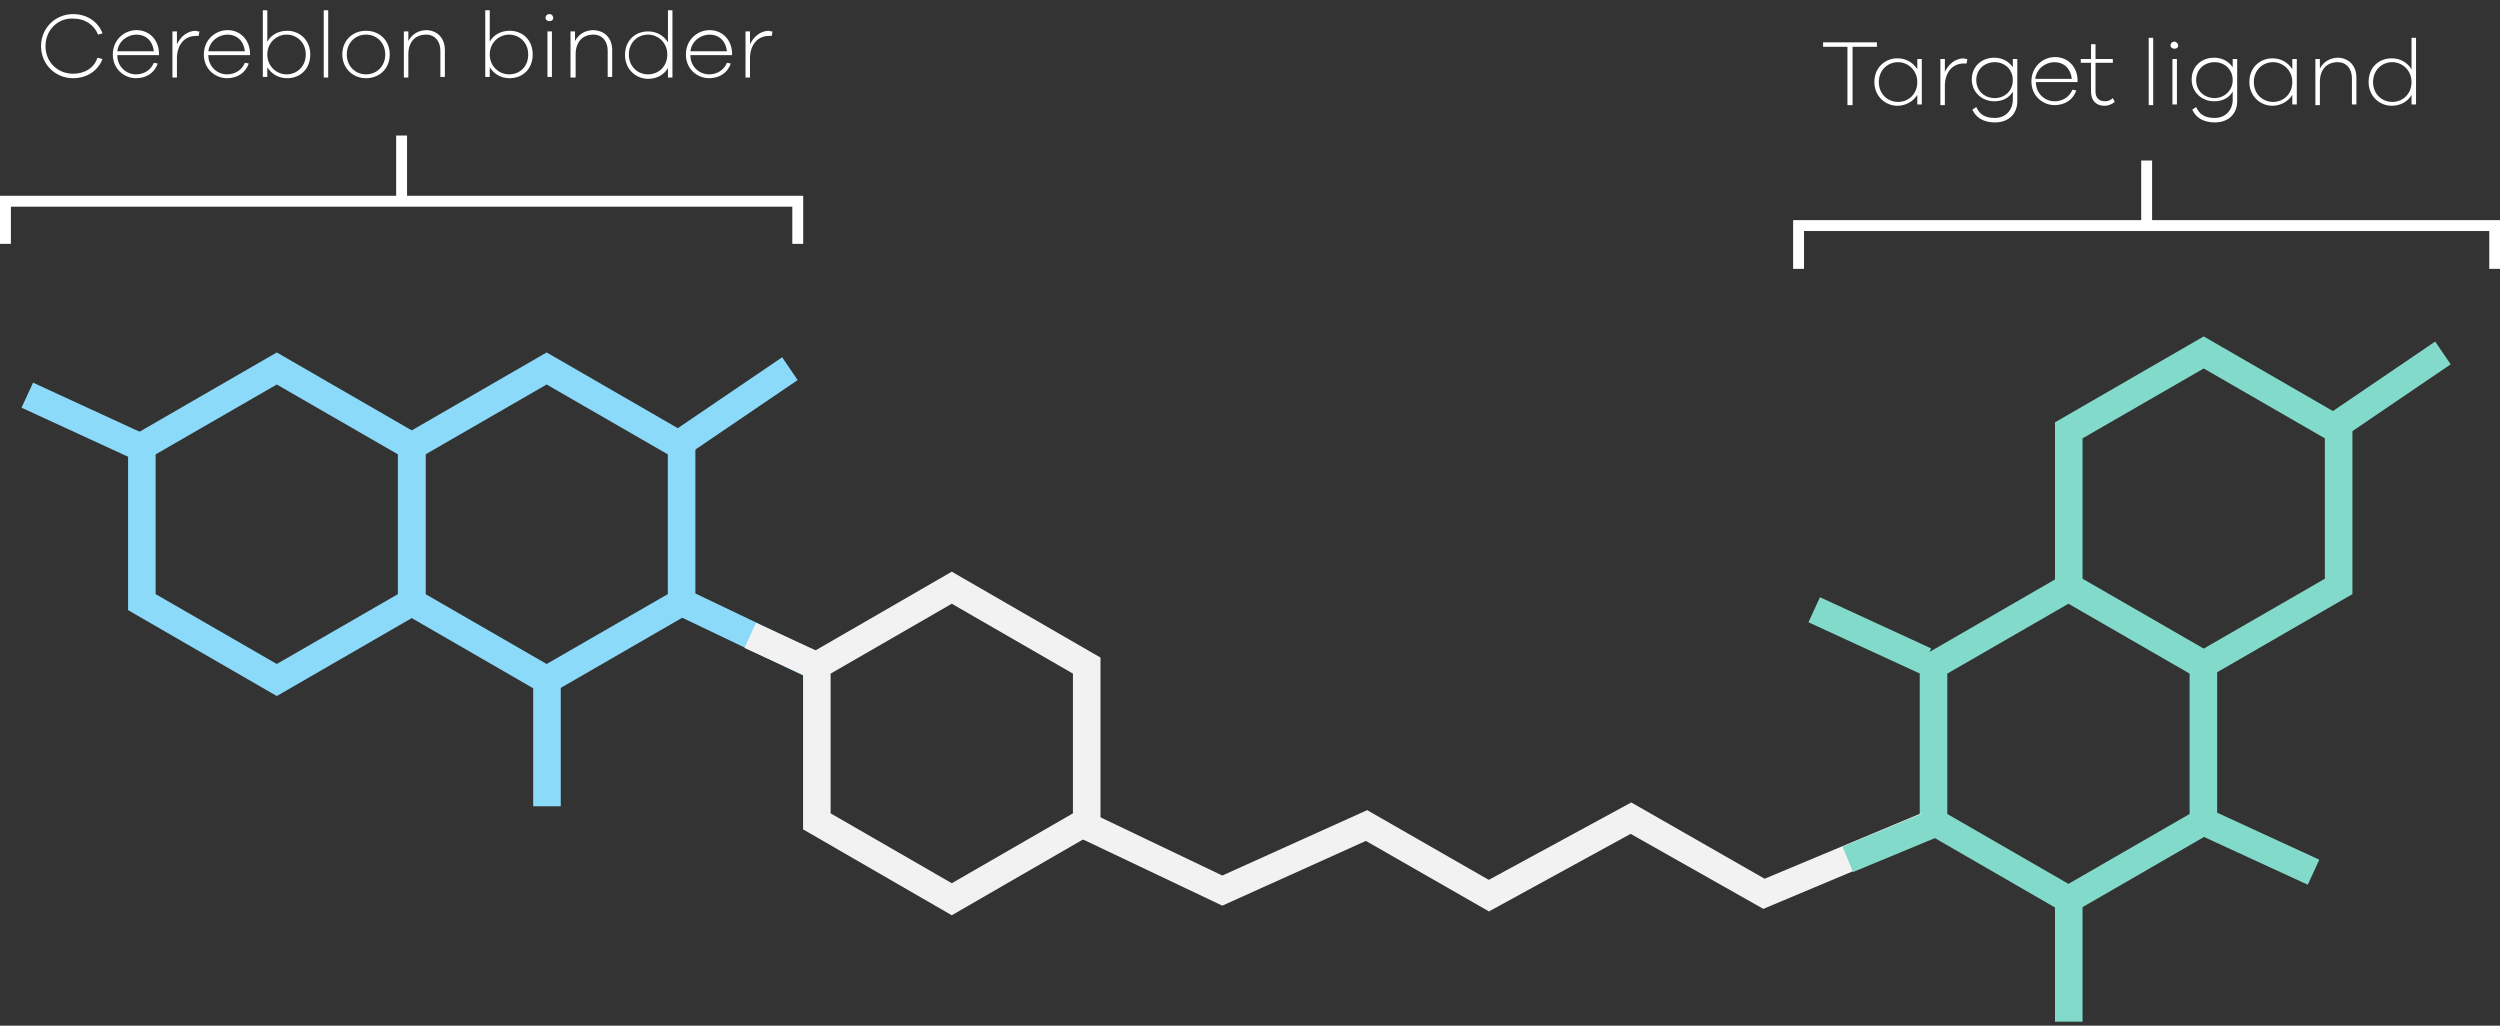 <?xml version="1.0" encoding="UTF-8"?> <svg xmlns="http://www.w3.org/2000/svg" xmlns:xlink="http://www.w3.org/1999/xlink" version="1.1" id="Layer_1" x="0px" y="0px" viewBox="0 0 390 160" style="enable-background:new 0 0 390 160;" xml:space="preserve"><rect x="0" y="0" width="390" height="160" fill="#333333" stroke="none"/> <style type="text/css"> .st0{fill:#8CDAF9;} .st1{fill:#82DBCA;} .st2{fill:#F2F2F2;} .st3{fill:none;} .st4{enable-background:new ;} .st5{fill:#FFFFFF;} </style> <g id="Bifunctional_Degrader_Chemical_Structure" transform="translate(-26.26 -25.11)"> <g id="Group_2965" transform="translate(31.238 92.292)"> <g id="Group_2964"> <path class="st0" d="M38.2,41.4L15,28V1.2l23.2-13.4L61.4,1.2V28L38.2,41.4z M19.3,25.5l18.9,10.9l18.9-10.9V3.7L38.2-7.2 L19.3,3.7V25.5z"></path> <path class="st0" d="M80.3,41.4L57.1,28V1.2l23.2-13.4l23.2,13.4V28L80.3,41.4z M61.4,25.5l18.9,10.9l18.9-10.9V3.7L80.3-7.2 L61.4,3.7V25.5z"></path> <path class="st1" d="M317.7,75.6l-23.2-13.4V35.4l23.2-13.4l23.2,13.4v26.8L317.7,75.6z M298.8,59.8l18.9,10.9l18.9-10.9V37.9 L317.7,27l-18.9,10.9V59.8z"></path> <path class="st1" d="M338.8,38.9l-23.2-13.4V-1.3l23.2-13.4L362-1.3v26.8L338.8,38.9z M319.9,23.1L338.8,34l18.9-10.9V1.2 L338.8-9.7L319.9,1.2V23.1z"></path> <rect x="110" y="20" transform="matrix(0.431 -0.902 0.902 0.431 34.963 119.288)" class="st0" width="4.3" height="23.9"></rect> <rect x="5.8" y="-11.1" transform="matrix(0.418 -0.908 0.908 0.418 6.035 6.325)" class="st0" width="4.3" height="19.1"></rect> <rect x="345.3" y="55.3" transform="matrix(0.418 -0.908 0.908 0.418 143.143 353.269)" class="st1" width="4.3" height="19.1"></rect> <rect x="284.7" y="22.4" transform="matrix(0.418 -0.908 0.908 0.418 137.796 279.036)" class="st1" width="4.3" height="19.1"></rect> <polygon class="st2" points="227.3,75 208.1,64 185.7,74.1 163.6,63.6 165.4,59.7 185.7,69.4 208.3,59.2 229.4,71.3 "></polygon> <polygon class="st2" points="227.3,75 225.2,71.2 249.5,58 270.3,69.9 294.7,59.7 296.3,63.6 270.1,74.6 249.4,62.9 "></polygon> <rect x="78.2" y="38.8" class="st0" width="4.3" height="19.8"></rect> <rect x="315.6" y="72.4" class="st1" width="4.3" height="19.8"></rect> <rect x="99.6" y="-6.1" transform="matrix(0.827 -0.562 0.562 0.827 21.225 61.037)" class="st0" width="20.4" height="4.3"></rect> <rect x="357.5" y="-8.6" transform="matrix(0.827 -0.562 0.562 0.827 67.222 205.59)" class="st1" width="20.4" height="4.3"></rect> <path class="st2" d="M143.5,75.6l-23.2-13.4V35.4L143.5,22l23.2,13.4v26.8L143.5,75.6z M124.6,59.7l18.9,10.9l18.9-10.9V37.9 L143.5,27l-18.9,10.9V59.7z"></path> </g> <rect x="115.1" y="28.6" transform="matrix(0.418 -0.908 0.908 0.418 37.072 126.444)" class="st2" width="4.3" height="11.3"></rect> <rect x="282.6" y="61.6" transform="matrix(0.924 -0.383 0.383 0.924 -2.264 116.2)" class="st1" width="15.7" height="4.3"></rect> </g> <g id="Group_2968" transform="translate(27.26 25.11)"> <rect id="Rectangle_1437" x="4.4" y="0" class="st3" width="145.2" height="33.8"></rect> <g class="st4"> <path class="st5" d="M14.2,9L15,9.2c-0.7,1.8-2.4,3-4.6,3c-2.8,0-5-2.2-5-5s2.2-5,5-5c2.2,0,3.9,1.2,4.6,3l-0.7,0.2 c-0.6-1.5-2-2.5-3.9-2.5C8,2.8,6.1,4.7,6.1,7.2s1.9,4.3,4.3,4.3C12.2,11.5,13.7,10.6,14.2,9z"></path> <path class="st5" d="M23.7,8.6h-6.4c0,1.9,1.5,3,2.9,3c1.2,0,2.3-0.6,2.8-1.8l0.6,0.1c-0.5,1.5-1.8,2.3-3.4,2.3 c-1.8,0-3.6-1.4-3.6-3.7c0-2.3,1.8-3.8,3.7-3.8c1.9,0,3.4,1.4,3.5,3.5V8.6z M17.3,8H23c-0.2-1.7-1.3-2.6-2.7-2.6 C18.9,5.4,17.5,6.4,17.3,8z"></path> <path class="st5" d="M30.1,4.9L30,5.6c-0.1,0-0.3,0-0.4,0c-2,0-3,1.6-3,3.5v3h-0.7V4.9h0.7v2c0.6-1.2,1.6-2.1,3-2.1 C29.7,4.9,29.9,4.9,30.1,4.9z"></path> <path class="st5" d="M37.9,8.6h-6.4c0,1.9,1.5,3,2.9,3c1.2,0,2.3-0.6,2.8-1.8l0.6,0.1c-0.5,1.5-1.8,2.3-3.4,2.3 c-1.8,0-3.6-1.4-3.6-3.7c0-2.3,1.8-3.8,3.7-3.8c1.9,0,3.4,1.4,3.5,3.5V8.6z M31.5,8h5.7c-0.2-1.7-1.3-2.6-2.7-2.6 C33.1,5.4,31.7,6.4,31.5,8z"></path> <path class="st5" d="M47.4,8.5c0,2.3-1.6,3.7-3.6,3.7c-1.3,0-2.4-0.6-3.1-1.7v1.5H40V1.6h0.7v4.9c0.6-1.1,1.8-1.7,3.1-1.7 C45.7,4.8,47.4,6.2,47.4,8.5z M46.7,8.5c0-1.9-1.4-3.1-3-3.1c-1.5,0-3,1.2-3,3.1c0,1.9,1.5,3.1,3,3.1 C45.3,11.6,46.7,10.4,46.7,8.5z"></path> <path class="st5" d="M49.5,12.1V1.6h0.7v10.5H49.5z"></path> <path class="st5" d="M59.8,8.5c0,2.2-1.6,3.7-3.7,3.7c-2.1,0-3.7-1.6-3.7-3.7c0-2.2,1.6-3.7,3.7-3.7C58.2,4.8,59.8,6.3,59.8,8.5z M59.1,8.5c0-1.8-1.3-3.1-3-3.1c-1.7,0-3,1.3-3,3.1c0,1.8,1.3,3.1,3,3.1C57.8,11.6,59.1,10.3,59.1,8.5z"></path> <path class="st5" d="M68.4,7.8v4.2h-0.7V7.9c0-1.5-0.9-2.5-2.2-2.5c-1.7,0-2.8,1.1-2.8,3.1v3.6h-0.7V4.9h0.7v1.5 c0.6-1.1,1.6-1.7,2.9-1.7C67.3,4.8,68.4,6,68.4,7.8z"></path> <path class="st5" d="M82.1,8.5c0,2.3-1.6,3.7-3.6,3.7c-1.3,0-2.4-0.6-3.1-1.7v1.5h-0.7V1.6h0.7v4.9c0.6-1.1,1.8-1.7,3.1-1.7 C80.5,4.8,82.1,6.2,82.1,8.5z M81.4,8.5c0-1.9-1.4-3.1-3-3.1c-1.5,0-3,1.2-3,3.1c0,1.9,1.5,3.1,3,3.1 C80.1,11.6,81.4,10.4,81.4,8.5z"></path> <path class="st5" d="M85.3,2.8c0,0.3-0.2,0.5-0.6,0.5c-0.3,0-0.6-0.2-0.6-0.5c0-0.3,0.2-0.6,0.6-0.6C85.1,2.2,85.3,2.5,85.3,2.8z M84.4,12.1V4.9h0.7v7.1H84.4z"></path> <path class="st5" d="M94.5,7.8v4.2h-0.7V7.9c0-1.5-0.9-2.5-2.2-2.5c-1.7,0-2.8,1.1-2.8,3.1v3.6H88V4.9h0.7v1.5 c0.6-1.1,1.6-1.7,2.9-1.7C93.4,4.8,94.5,6,94.5,7.8z"></path> <path class="st5" d="M103.9,12.1h-0.7v-1.5c-0.6,1.1-1.8,1.7-3.1,1.7c-1.9,0-3.6-1.5-3.6-3.7c0-2.3,1.6-3.7,3.6-3.7 c1.3,0,2.4,0.6,3.1,1.7V1.6h0.7V12.1z M103.1,8.5c0-1.9-1.5-3.1-3-3.1c-1.6,0-3,1.2-3,3.1c0,1.9,1.4,3.1,3,3.1 C101.7,11.6,103.1,10.4,103.1,8.5z"></path> <path class="st5" d="M113.1,8.6h-6.4c0,1.9,1.5,3,2.9,3c1.2,0,2.3-0.6,2.8-1.8l0.6,0.1c-0.5,1.5-1.8,2.3-3.4,2.3 c-1.8,0-3.6-1.4-3.6-3.7c0-2.3,1.8-3.8,3.7-3.8c1.9,0,3.4,1.4,3.5,3.5V8.6z M106.7,8h5.7c-0.2-1.7-1.3-2.6-2.7-2.6 C108.3,5.4,106.9,6.4,106.7,8z"></path> <path class="st5" d="M119.5,4.9l-0.1,0.7c-0.1,0-0.3,0-0.4,0c-2,0-3,1.6-3,3.5v3h-0.7V4.9h0.7v2c0.6-1.2,1.6-2.1,3-2.1 C119.1,4.9,119.3,4.9,119.5,4.9z"></path> </g> <g class="st4"> <path class="st5" d="M288,7.3v9.1h-0.8V7.3h-3.8V6.6h8.4v0.7H288z"></path> <path class="st5" d="M298.8,16.3h-0.7v-1.5c-0.6,1-1.8,1.7-3.1,1.7c-1.9,0-3.6-1.5-3.6-3.7c0-2.3,1.7-3.7,3.6-3.7 c1.3,0,2.4,0.6,3.1,1.7V9.2h0.7V16.3z M298.1,12.8c0-1.9-1.5-3.1-3-3.1c-1.6,0-3,1.2-3,3.1c0,1.9,1.4,3.1,3,3.1 C296.7,15.9,298.1,14.7,298.1,12.8z"></path> <path class="st5" d="M305.9,9.2l-0.1,0.7c-0.1,0-0.3,0-0.4,0c-2,0-3,1.6-3,3.5v3h-0.7V9.2h0.7v2c0.6-1.2,1.6-2.1,3-2.1 C305.5,9.2,305.7,9.2,305.9,9.2z"></path> <path class="st5" d="M313.7,15.8c0,2-1.4,3.3-3.5,3.3c-1.8,0-3-0.8-3.5-2l0.6-0.4c0.5,1.1,1.3,1.7,2.9,1.7c1.6,0,2.7-1.1,2.8-2.7 v-1.4c-0.6,1-1.6,1.5-2.9,1.5c-1.9,0-3.5-1.4-3.5-3.4c0-2.1,1.6-3.4,3.5-3.4c1.3,0,2.3,0.6,2.9,1.5V9.2h0.7V15.8z M313,12.5 c0-1.7-1.3-2.8-2.8-2.8c-1.6,0-2.9,1.1-2.9,2.8c0,1.7,1.3,2.8,2.9,2.8C311.7,15.3,313,14.2,313,12.5z"></path> <path class="st5" d="M323,12.8h-6.4c0,1.9,1.5,3,2.9,3c1.2,0,2.3-0.6,2.8-1.8l0.6,0.1c-0.5,1.5-1.8,2.3-3.4,2.3 c-1.8,0-3.6-1.4-3.6-3.7c0-2.3,1.8-3.8,3.7-3.8c1.9,0,3.4,1.4,3.5,3.5V12.8z M316.5,12.3h5.7c-0.2-1.7-1.3-2.6-2.7-2.6 C318.1,9.7,316.7,10.7,316.5,12.3z"></path> <path class="st5" d="M328.9,15.9c-0.5,0.4-1,0.6-1.6,0.6c-1.3,0-2.1-0.8-2.1-2.2V9.8h-1.6V9.2h1.6V6.9h0.7v2.3h2.7v0.6h-2.7v4.5 c0,1,0.6,1.5,1.5,1.5c0.5,0,0.9-0.2,1.2-0.5L328.9,15.9z"></path> <path class="st5" d="M334.2,16.3V5.9h0.7v10.5H334.2z"></path> <path class="st5" d="M338.8,7.1c0,0.3-0.2,0.5-0.6,0.5c-0.3,0-0.6-0.2-0.6-0.5c0-0.3,0.2-0.6,0.6-0.6 C338.5,6.5,338.8,6.8,338.8,7.1z M337.9,16.3V9.2h0.7v7.1H337.9z"></path> <path class="st5" d="M348,15.8c0,2-1.4,3.3-3.5,3.3c-1.8,0-3-0.8-3.5-2l0.6-0.4c0.5,1.1,1.3,1.7,2.9,1.7c1.6,0,2.7-1.1,2.8-2.7 v-1.4c-0.6,1-1.6,1.5-2.9,1.5c-1.9,0-3.5-1.4-3.5-3.4c0-2.1,1.6-3.4,3.5-3.4c1.3,0,2.3,0.6,2.9,1.5V9.2h0.7V15.8z M347.3,12.5 c0-1.7-1.3-2.8-2.8-2.8c-1.6,0-2.9,1.1-2.9,2.8c0,1.7,1.3,2.8,2.9,2.8C345.9,15.3,347.3,14.2,347.3,12.5z"></path> <path class="st5" d="M357.3,16.3h-0.7v-1.5c-0.6,1-1.8,1.7-3.1,1.7c-1.9,0-3.6-1.5-3.6-3.7c0-2.3,1.7-3.7,3.6-3.7 c1.3,0,2.4,0.6,3.1,1.7V9.2h0.7V16.3z M356.6,12.8c0-1.9-1.5-3.1-3-3.1c-1.6,0-3,1.2-3,3.1c0,1.9,1.4,3.1,3,3.1 C355.2,15.9,356.6,14.7,356.6,12.8z"></path> <path class="st5" d="M366.6,12.1v4.2h-0.7v-4.1c0-1.5-0.9-2.5-2.2-2.5c-1.7,0-2.8,1.1-2.8,3.1v3.6h-0.7V9.2h0.7v1.5 c0.6-1.1,1.6-1.7,2.9-1.7C365.5,9.1,366.6,10.3,366.6,12.1z"></path> <path class="st5" d="M375.9,16.3h-0.7v-1.5c-0.6,1.1-1.8,1.7-3.1,1.7c-1.9,0-3.6-1.5-3.6-3.7c0-2.3,1.6-3.7,3.6-3.7 c1.3,0,2.4,0.6,3.1,1.7V5.9h0.7V16.3z M375.2,12.8c0-1.9-1.5-3.1-3-3.1c-1.6,0-3,1.2-3,3.1c0,1.9,1.4,3.1,3,3.1 C373.8,15.9,375.2,14.7,375.2,12.8z"></path> </g> <g id="Group_2966" transform="translate(0 27.642)"> <polygon class="st5" points="124.3,10.4 122.6,10.4 122.6,4.6 0.7,4.6 0.7,10.4 -1,10.4 -1,2.9 124.3,2.9 "></polygon> <rect x="60.8" y="-6.5" class="st5" width="1.7" height="10.2"></rect> </g> <g id="Group_2967" transform="translate(326.827 32.14)"> <polygon class="st5" points="62.2,9.8 60.5,9.8 60.5,3.9 -46.4,3.9 -46.4,9.8 -48.1,9.8 -48.1,2.2 62.2,2.2 "></polygon> <rect x="6.2" y="-7.1" class="st5" width="1.7" height="10.2"></rect> </g> </g> </g> </svg> 